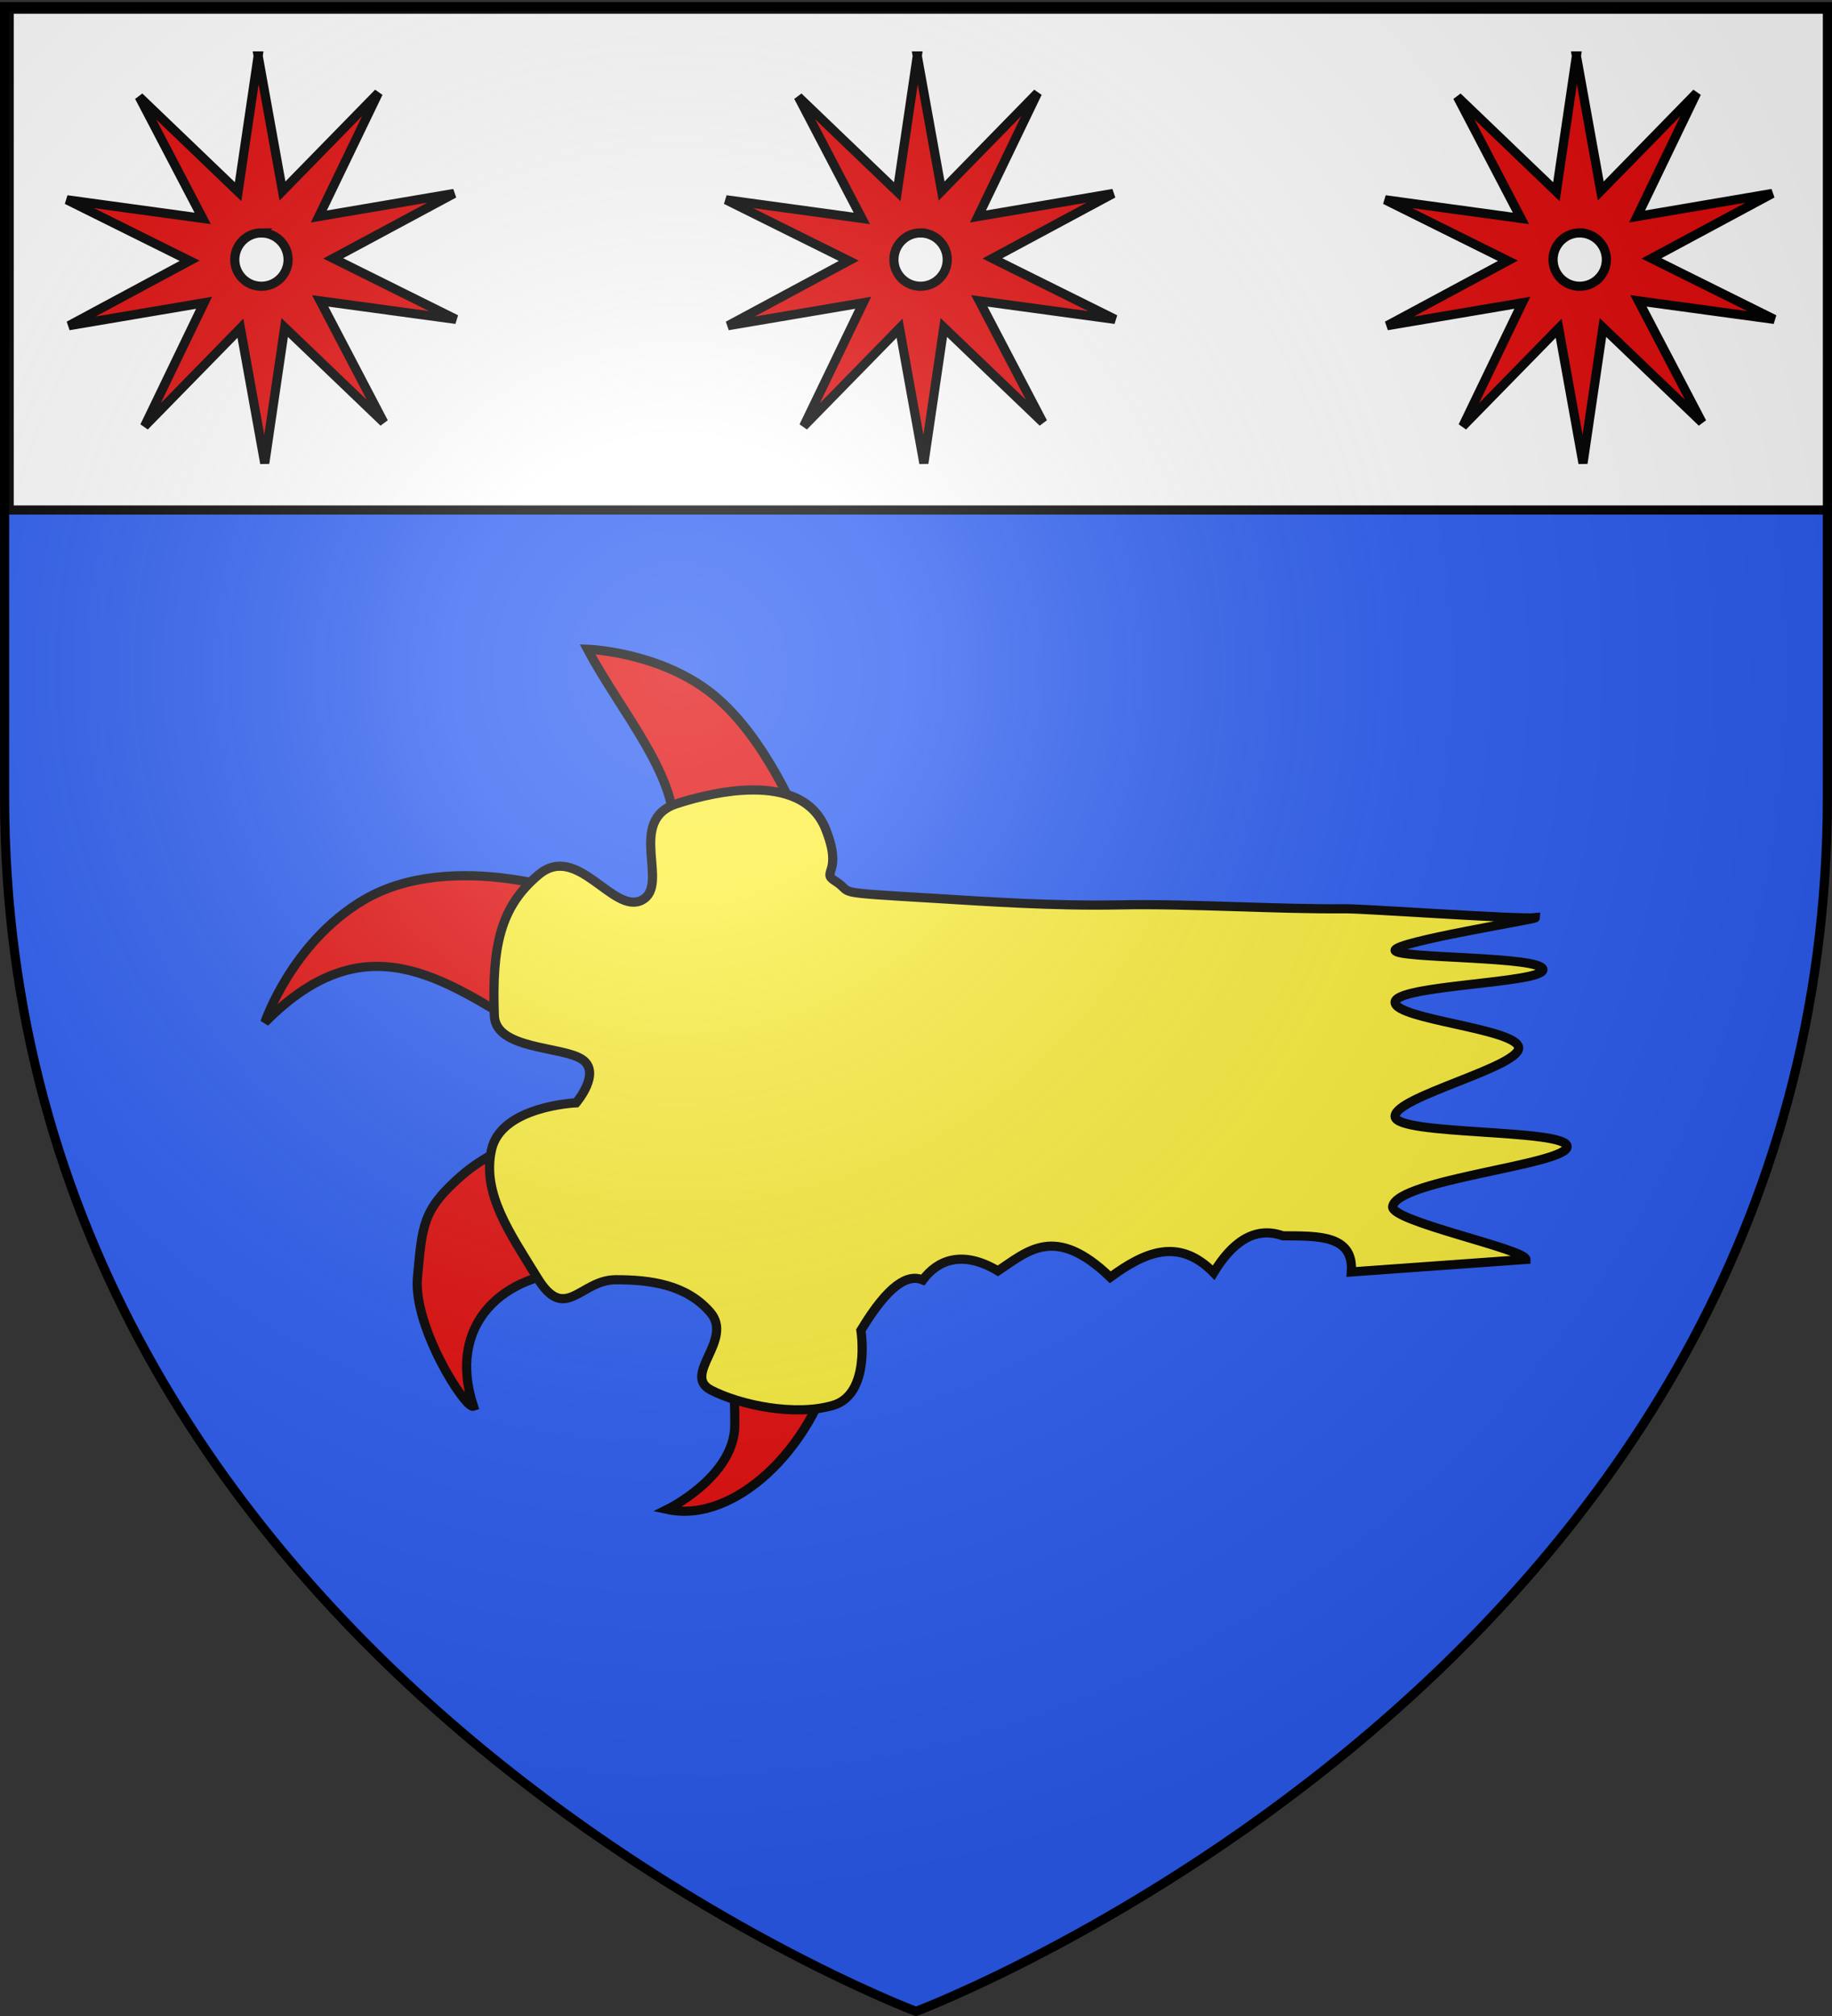 <svg xmlns="http://www.w3.org/2000/svg" xmlns:xlink="http://www.w3.org/1999/xlink" height="660" width="600" version="1.0"><rect width="100%" height="100%" fill="#333333" stroke="none"/><defs><linearGradient id="b"><stop style="stop-color:white;stop-opacity:.314" offset="0"/><stop offset=".19" style="stop-color:white;stop-opacity:.251"/><stop style="stop-color:#6b6b6b;stop-opacity:.125" offset=".6"/><stop style="stop-color:black;stop-opacity:.125" offset="1"/></linearGradient><linearGradient id="a"><stop offset="0" style="stop-color:#fd0000;stop-opacity:1"/><stop style="stop-color:#e77275;stop-opacity:.659" offset=".5"/><stop style="stop-color:black;stop-opacity:.323" offset="1"/></linearGradient><radialGradient xlink:href="#b" id="c" gradientUnits="userSpaceOnUse" gradientTransform="matrix(1.353 0 0 1.349 -77.63 -85.747)" cx="221.445" cy="226.331" fx="221.445" fy="226.331" r="300"/></defs><g style="display:inline"><path style="fill:#2b5df2;fill-opacity:1;fill-rule:evenodd;stroke:none;stroke-width:1px;stroke-linecap:butt;stroke-linejoin:miter;stroke-opacity:1" d="M300 658.5s298.5-112.32 298.5-397.772V2.176H1.5v258.552C1.5 546.18 300 658.5 300 658.5z"/><path d="M291.247 445.483c-7.042 28.72-32.48 53.445-54.412 48.676 0 0 21.907-10.703 22.102-27.447.264-22.723-4.535-29.442-.476-27.85l32.786 6.621zM208.951 415.937c-26.23.558-44.382 17.753-35.606 44.456-2.702.912-19.902-26.176-18.323-42.382 1.624-16.665 1.394-21.888 14.693-33.381 13.298-11.493 37.109-17.444 37.109-17.444l2.127 48.751zM190.584 336.796c-27.155-16.13-52.59-35.462-85.551-2.074 0 0 8.749-26.104 32.335-40.075 29.145-17.263 73.95-1.32 73.005.332l-19.789 41.817zM238.857 274.305c2.414-19.39-17.168-41.008-28.14-61.755 0 0 23.953.779 41.357 15.03 17.405 14.252 28.26 41.976 28.26 41.976l-41.477 4.749z" style="fill:#e20909;fill-opacity:1;fill-rule:evenodd;stroke:#000;stroke-width:3;stroke-linecap:butt;stroke-linejoin:miter;stroke-miterlimit:4;stroke-dasharray:none;stroke-opacity:1;display:inline" transform="translate(-18.286)"/><path d="M264.531 258.618c-8.262.078-17.142 2.093-24.52 4.464-16.866 5.417-2.025 26.66-11.478 31.593-9.453 4.932-21.058-18.955-33.796-8.348-12.738 10.607-15.337 23.68-14.55 46.143.393 11.231 22.096 9.968 28.694 14.318 6.598 4.35-1.913 14.26-1.913 14.26s-24.547 1.016-27.709 15.362c-3.162 14.347 5.972 27.204 15.072 42.028 9.1 14.823 14.077.53 25.622.521 11.546-.007 23.154 1.63 30.956 10.667 7.801 9.037-9.395 20.467.231 25.448 9.627 4.981 27.667 8.677 40.057 4.985 12.39-3.692 9.043-24.52 9.043-24.52 9.146-15.133 15.382-18.494 20.289-16.522 4.768-6.431 12.862-9.93 24.579-2.956 9.745-6.385 18.578-15.415 36.81 2.087 11.104-8.126 22.285-13.296 33.854-1.507 5.768-9.511 13.195-15.444 22.665-12.058 11.364.08 23.288-.44 22.434 11.826l57.176-4.098c0-3.37-44.517-12.494-43.651-17.343 1.587-8.893 57.143-13.666 57.143-19.6 0-5.935-56.35-3.507-56.35-9.905s40.477-16.065 40.477-22.38c0-6.315-40.477-9.278-40.477-14.965 0-5.686 48.413-6.16 48.413-10.673s-48.412-3.54-48.412-6.333 46.031-10.145 46.031-10.672c-5.04.618-56.411-2.978-62.147-2.925-22.765.21-51.032-1.707-73.91-1.275-22.877.43-44.473-1.168-59.94-2.087-36.402-2.165-26.733-1.524-33.448-5.74-4.806-3.016 2.778-2.467-3.13-17.1-3.912-9.688-13.492-12.795-24.115-12.695z" style="fill:#fcef3c;fill-opacity:1;fill-rule:evenodd;stroke:#000;stroke-width:3;stroke-linecap:butt;stroke-linejoin:miter;stroke-miterlimit:4;stroke-dasharray:none;stroke-opacity:1;display:inline" transform="translate(-18.286)"/></g><path style="opacity:1;fill:#fff;fill-opacity:1;stroke:#000;stroke-width:3;stroke-miterlimit:4;stroke-dasharray:none;stroke-opacity:1;display:inline" d="M3 3v163.969h597V3H3z"/><path d="M86.469 19.781 79.906 64.22 47.5 33.156 68.313 72.97l-44.5-6.094L64.03 86.844l-39.562 21.25 44.281-7.5-19.5 40.437 31.406-32.094 7.969 44.188 6.531-44.438 32.438 31.063-20.813-39.781 44.5 6.062-40.219-19.969 39.563-21.25-44.281 7.532 19.5-40.469L94.438 64l-7.97-44.219zM87.53 77.72c4.82 0 8.75 3.93 8.75 8.75 0 4.819-3.93 8.719-8.75 8.719-4.819 0-8.719-3.9-8.719-8.72 0-4.818 3.9-8.75 8.72-8.75zM302.342 19.781l-6.563 44.438-32.406-31.063 20.813 39.813-44.5-6.094 40.218 19.969-39.562 21.25 44.281-7.5-19.5 40.437 31.406-32.094 7.969 44.188 6.531-44.438 32.438 31.063-20.813-39.781 44.5 6.062-40.218-19.969 39.562-21.25-44.281 7.532 19.5-40.469L310.31 64l-7.97-44.219zm1.062 57.938c4.82 0 8.75 3.93 8.75 8.75 0 4.819-3.93 8.719-8.75 8.719-4.819 0-8.718-3.9-8.718-8.72 0-4.818 3.9-8.75 8.718-8.75zM518.215 19.781l-6.563 44.438-32.406-31.063 20.813 39.813-44.5-6.094 40.218 19.969-39.562 21.25 44.281-7.5-19.5 40.437 31.406-32.094 7.969 44.188 6.531-44.438 32.438 31.063-20.813-39.781 44.5 6.062-40.218-19.969 39.562-21.25-44.281 7.532 19.5-40.469L526.184 64l-7.97-44.219zm1.062 57.938c4.82 0 8.75 3.93 8.75 8.75 0 4.819-3.93 8.719-8.75 8.719-4.819 0-8.718-3.9-8.718-8.72 0-4.818 3.9-8.75 8.718-8.75z" style="fill:#e20909;fill-opacity:1;fill-rule:nonzero;stroke:#000;stroke-width:3;stroke-miterlimit:4;stroke-dasharray:none;stroke-opacity:1" transform="translate(-1.92 -1.469)"/><path d="M300 658.5s298.5-112.32 298.5-397.772V2.176H1.5v258.552C1.5 546.18 300 658.5 300 658.5z" style="opacity:1;fill:url(#c);fill-opacity:1;fill-rule:evenodd;stroke:none;stroke-width:1px;stroke-linecap:butt;stroke-linejoin:miter;stroke-opacity:1"/><path d="M300 658.5S1.5 546.18 1.5 260.728V2.176h597v258.552C598.5 546.18 300 658.5 300 658.5z" style="opacity:1;fill:none;fill-opacity:1;fill-rule:evenodd;stroke:#000;stroke-width:3;stroke-linecap:butt;stroke-linejoin:miter;stroke-miterlimit:4;stroke-dasharray:none;stroke-opacity:1"/></svg>
